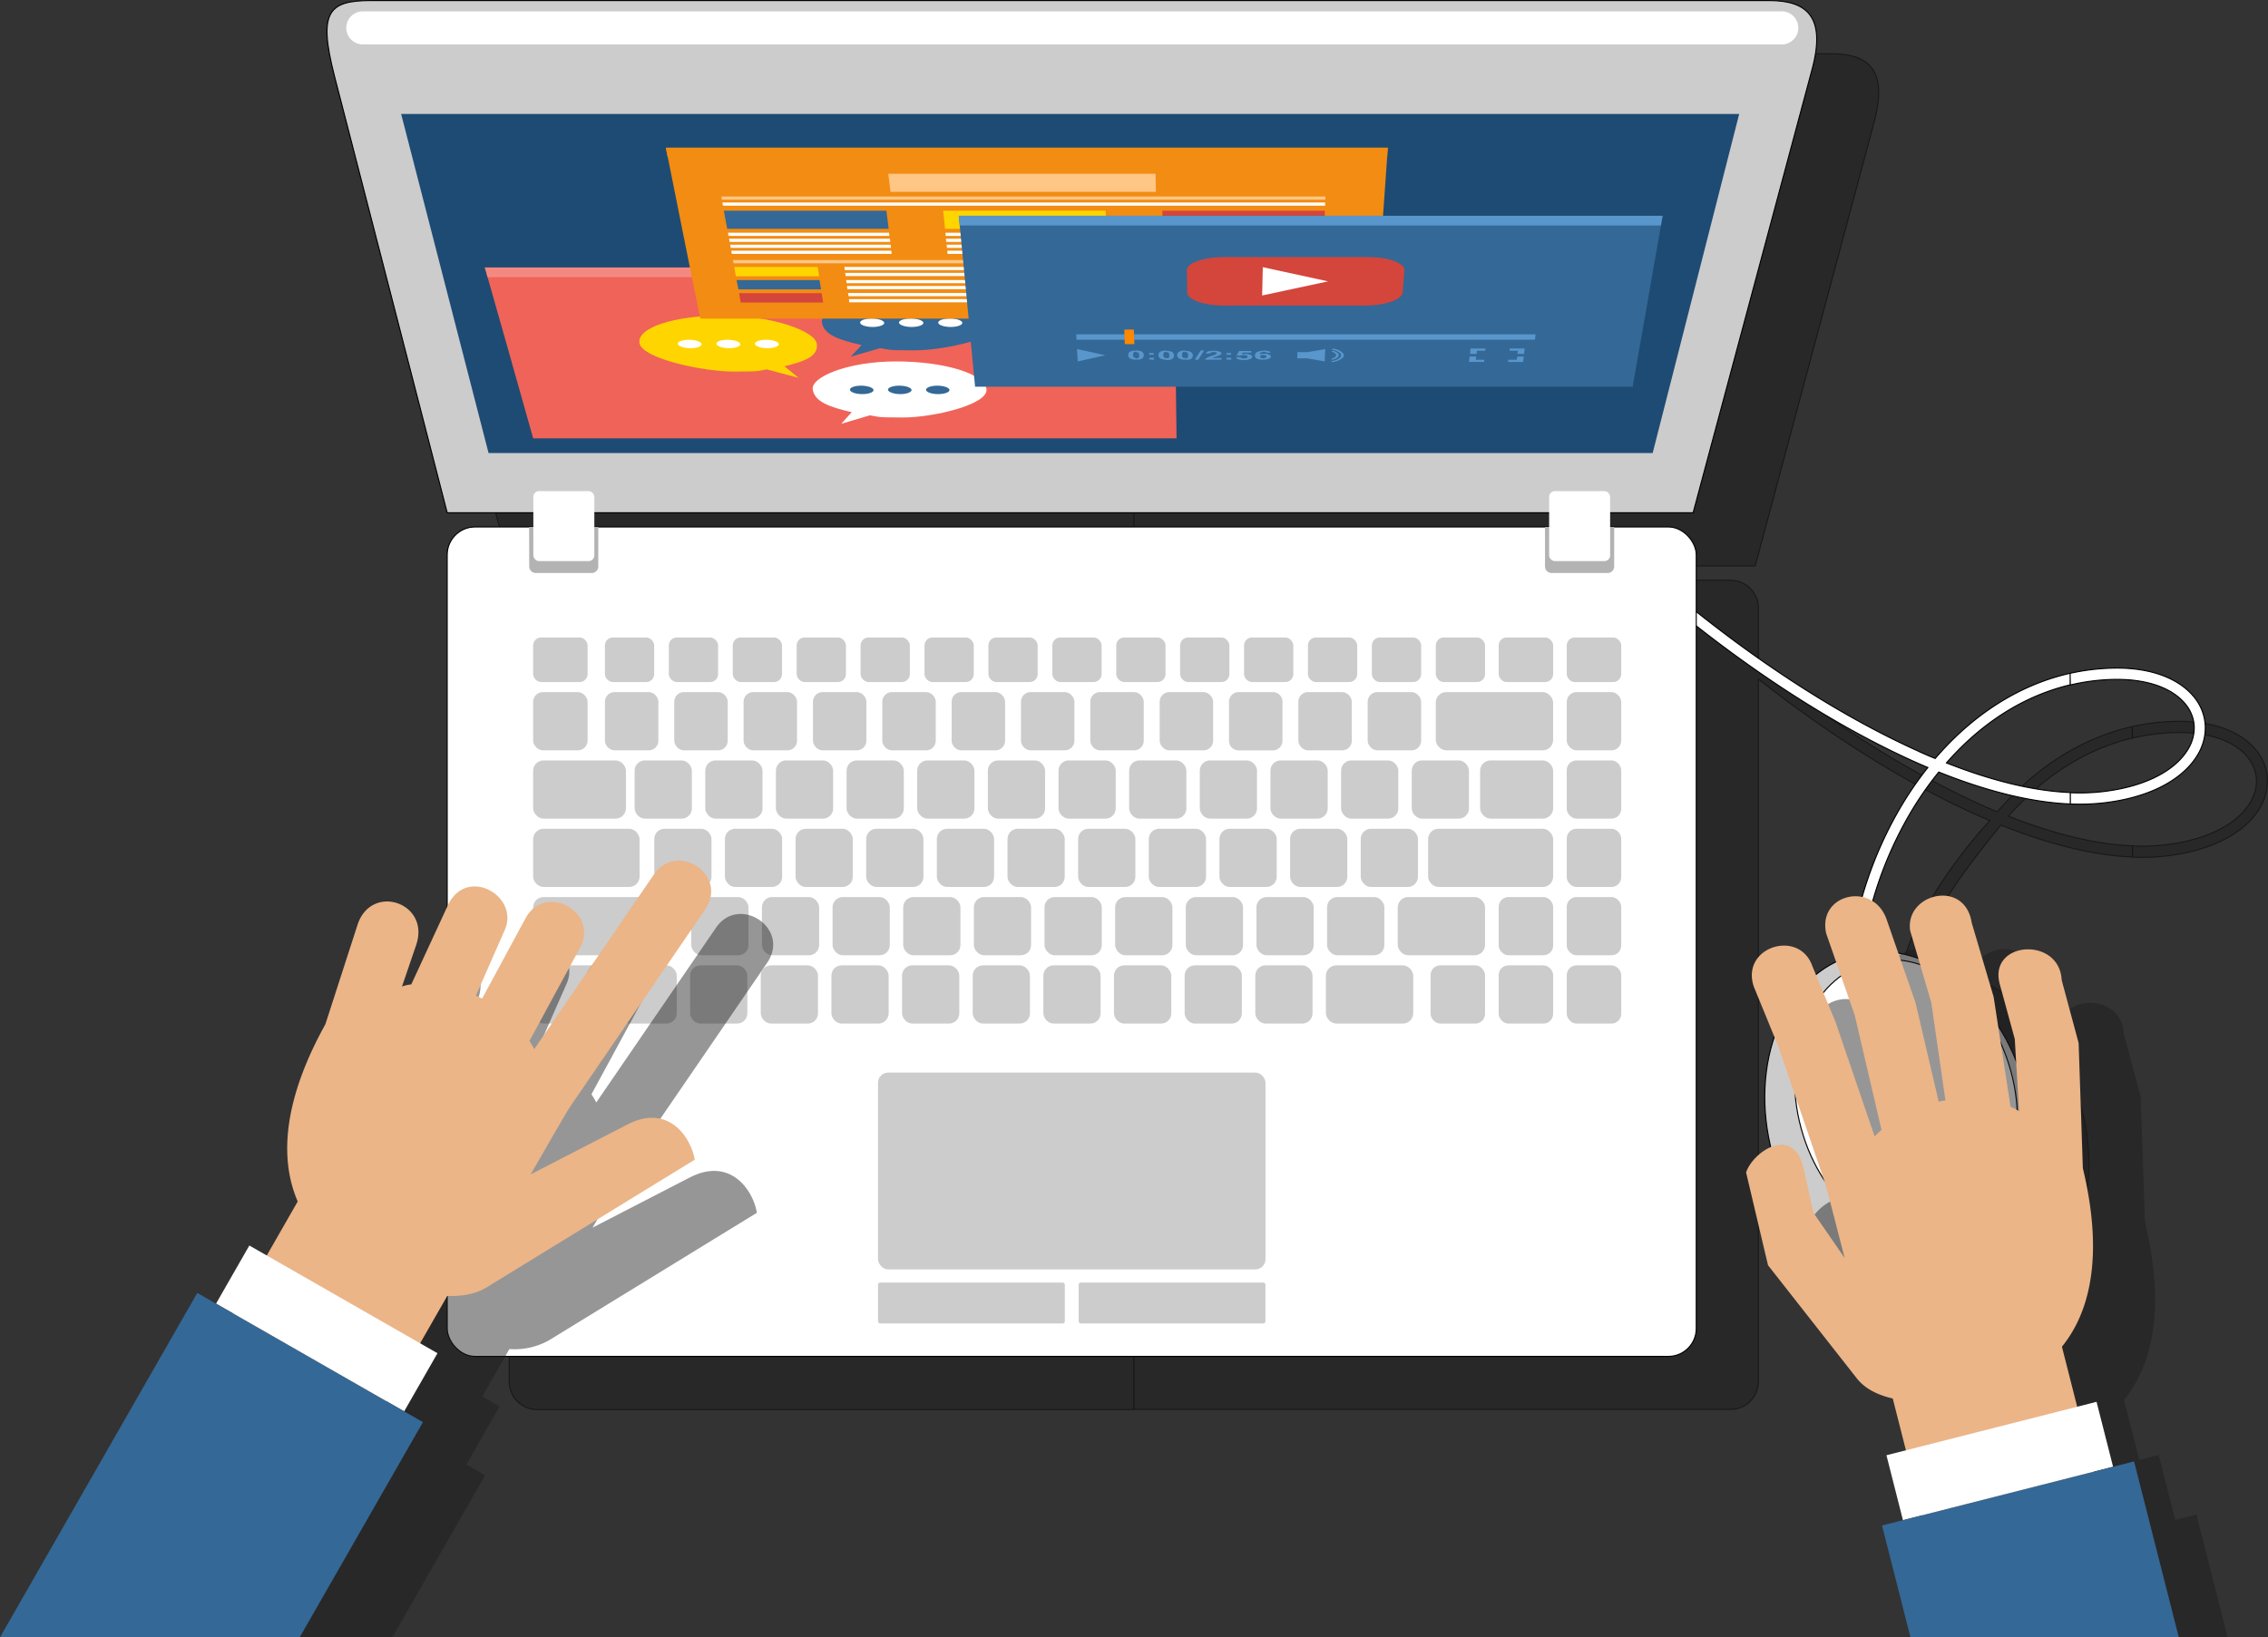 <svg xmlns="http://www.w3.org/2000/svg" viewBox="0 0 535.81 386.92"><rect x="0" y="0" width="535.81" height="386.92" fill="#333333" stroke="none"/><defs><style>.cls-1,.cls-22{fill:#1a1a1a;opacity:0.46;}.cls-1,.cls-2,.cls-3,.cls-4,.cls-5,.cls-6{stroke:#000;stroke-miterlimit:10;stroke-width:0.25px;}.cls-1,.cls-12,.cls-13,.cls-14,.cls-15,.cls-16,.cls-17,.cls-18,.cls-19,.cls-20,.cls-22,.cls-24,.cls-3,.cls-5,.cls-6,.cls-7,.cls-8,.cls-9{fill-rule:evenodd;}.cls-10,.cls-2,.cls-6,.cls-7{fill:#fff;}.cls-11,.cls-3,.cls-4{fill:#ccc;}.cls-5,.cls-8{fill:#b3b3b3;}.cls-9{fill:#1e4b73;}.cls-12{fill:#f06358;}.cls-13{fill:#f58982;}.cls-14{fill:#346896;}.cls-15{fill:#ffd500;}.cls-16{fill:#f28c13;}.cls-17{fill:#ffc685;}.cls-18{fill:#d4453b;}.cls-19,.cls-21{fill:#5896cc;}.cls-20{fill:#f80;}.cls-23,.cls-24{fill:#ebb588;}</style></defs><title>Ordenador</title><g id="Capa_2" data-name="Capa 2"><g id="Capa_1-2" data-name="Capa 1"><path class="cls-1" d="M503.75,171.69A51.23,51.23,0,0,1,514,170.46c9.52-.19,16,2.86,19.28,7.14a11.53,11.53,0,0,1,2.4,6.52,12.37,12.37,0,0,1-1.83,6.88c-3.14,5.29-10.41,9.92-22.06,11.29a50.54,50.54,0,0,1-8,.27V199.9a48.24,48.24,0,0,0,7.73-.26c10.73-1.27,17.32-5.36,20.08-10a9.78,9.78,0,0,0,1.47-5.42,8.9,8.9,0,0,0-1.87-5c-2.77-3.66-8.53-6.25-17.11-6.09a48.45,48.45,0,0,0-10.29,1.31Zm-52.09,58.67h0c16.35-4,34.1,9.66,40,31.15S489,304.3,472.44,308.81s-34.82-9.8-40.6-31,2-41.07,17.25-46.68c1.15-12.2,12.91-28.48,21-37.19q-1.75-.74-3.52-1.54c-16.64-7.5-34.33-18.67-51.15-31.9v166a6.6,6.6,0,0,1-6.58,6.58h-141v-196H380.67v-3.35H267.88V12.7H432.64c8.87,0,13.43,3.82,10.12,16.19l-28.1,104.87H395.08v3.35h13.77a6.59,6.59,0,0,1,6.58,6.58v13.45c17.13,13.67,35.25,25.21,52.24,32.87q2.11,1,4.2,1.82c7.38-8.61,16.46-15.24,26.8-18.71a51.83,51.83,0,0,1,5.08-1.42v2.73q-2.15.51-4.23,1.21c-9.6,3.21-18.07,9.31-25,17.24,10.53,4.16,20.47,6.65,29.28,7v2.66c-9.38-.39-19.95-3.08-31.09-7.55C460.58,209.86,455.11,218.62,451.65,230.36ZM267.88,333.12h-141a6.6,6.6,0,0,1-6.57-6.58V143.68a6.59,6.59,0,0,1,6.57-6.58h13.77v-3.35H120.34L93.71,30.51c-3.9-15.12-1.47-17.8,8.62-17.8H267.88V133.76H155.09v3.35H267.88Z"/><path class="cls-2" d="M489.06,159.12a51.24,51.24,0,0,1,10.25-1.23c9.52-.19,16,2.86,19.28,7.14a11.54,11.54,0,0,1,2.4,6.52,12.38,12.38,0,0,1-1.83,6.88c-3.14,5.28-10.41,9.92-22.06,11.29a50.55,50.55,0,0,1-8,.27v-2.66a48.24,48.24,0,0,0,7.73-.26c10.72-1.27,17.32-5.36,20.08-10a9.78,9.78,0,0,0,1.47-5.42,8.91,8.91,0,0,0-1.87-5c-2.77-3.65-8.53-6.25-17.11-6.09a48.44,48.44,0,0,0-10.29,1.31Zm-90.87-16.63c17.88,14.57,37,26.89,54.8,34.93q2.11,1,4.2,1.82c7.38-8.61,16.46-15.24,26.8-18.71a51.51,51.51,0,0,1,5.08-1.42v2.73q-2.15.51-4.23,1.21c-9.6,3.21-18.07,9.31-25,17.24,10.53,4.16,20.47,6.65,29.28,7V190c-9.38-.39-19.95-3.08-31.09-7.55a78.73,78.73,0,0,0-6.77,9.77A89.68,89.68,0,0,0,439,238.64a73.35,73.35,0,0,0,3.66,21.85l-2.52.84a76.08,76.08,0,0,1-3.79-22.65,92.37,92.37,0,0,1,12.6-47.82,82,82,0,0,1,6.5-9.48q-1.75-.74-3.52-1.54c-18-8.13-37.32-20.58-55.38-35.29Z"/><path class="cls-3" d="M87.65.13H418c8.87,0,13.43,3.82,10.12,16.19L400,121.18H105.65L79,17.93C75.13,2.8,77.56.13,87.65.13Z"/><ellipse class="cls-4" cx="451.52" cy="264.39" rx="31.01" ry="40.58" transform="matrix(0.96, -0.26, 0.26, 0.96, -53.69, 128.25)"/><ellipse class="cls-2" cx="450.3" cy="259.92" rx="25.68" ry="33.61" transform="translate(-52.56 127.77) rotate(-15.27)"/><path class="cls-5" d="M440.83,225.24l.64-.16,5.58,20.44-1.27.35-5.58-20.44Z"/><path class="cls-5" d="M440,231.16l4.64-1.27a2,2,0,0,1,2.41,1.38l5.76,21.1a2,2,0,0,1-1.38,2.41l-4.64,1.27a2,2,0,0,1-2.41-1.38l-5.76-21.1A2,2,0,0,1,440,231.16Z"/><path class="cls-6" d="M441.4,232.36l2.55-.7a1.08,1.08,0,0,1,1.33.76l5.42,19.84a1.08,1.08,0,0,1-.76,1.33l-2.55.7a1.09,1.09,0,0,1-1.33-.76l-5.42-19.84A1.09,1.09,0,0,1,441.4,232.36Z"/><path class="cls-7" d="M85.72,2.68H420.94a3.92,3.92,0,0,1,3.91,3.91h0a3.92,3.92,0,0,1-3.91,3.91H85.72a3.92,3.92,0,0,1-3.91-3.91h0A3.92,3.92,0,0,1,85.72,2.68Z"/><rect class="cls-2" x="105.65" y="124.53" width="295.09" height="196.01" rx="6.58" ry="6.58"/><path class="cls-8" d="M125,124.53h16.34v9.34a1.54,1.54,0,0,1-1.54,1.54H126.57a1.54,1.54,0,0,1-1.54-1.54Z"/><path class="cls-8" d="M365,124.53h16.35v9.34a1.54,1.54,0,0,1-1.54,1.54H366.55a1.54,1.54,0,0,1-1.54-1.54Z"/><polygon class="cls-9" points="410.88 26.94 390.44 107.06 115.42 107.06 94.77 26.94 410.88 26.94"/><rect class="cls-10" x="126" y="116.06" width="14.41" height="16.54" rx="1.35" ry="1.35"/><rect class="cls-10" x="365.98" y="116.06" width="14.41" height="16.54" rx="1.35" ry="1.35"/><rect class="cls-11" x="370.14" y="150.65" width="12.87" height="10.53" rx="1.88" ry="1.88"/><rect class="cls-11" x="370.14" y="163.56" width="12.87" height="13.76" rx="2.3" ry="2.3"/><rect class="cls-11" x="370.14" y="179.7" width="12.87" height="13.76" rx="2.3" ry="2.3"/><rect class="cls-11" x="370.14" y="195.85" width="12.87" height="13.76" rx="2.3" ry="2.3"/><rect class="cls-11" x="370.14" y="211.99" width="12.87" height="13.76" rx="2.3" ry="2.3"/><rect class="cls-11" x="370.14" y="228.13" width="12.87" height="13.76" rx="2.3" ry="2.3"/><rect class="cls-11" x="354.06" y="150.65" width="12.87" height="10.53" rx="1.88" ry="1.88"/><rect class="cls-11" x="339.2" y="163.56" width="27.72" height="13.76" rx="2.46" ry="2.46"/><rect class="cls-11" x="349.67" y="179.7" width="17.26" height="13.76" rx="2.46" ry="2.46"/><rect class="cls-11" x="337.39" y="195.85" width="29.54" height="13.76" rx="2.46" ry="2.46"/><rect class="cls-11" x="354.06" y="211.99" width="12.87" height="13.76" rx="2.3" ry="2.3"/><rect class="cls-11" x="354.06" y="228.13" width="12.87" height="13.76" rx="2.3" ry="2.3"/><rect class="cls-11" x="339.2" y="150.65" width="11.64" height="10.53" rx="1.88" ry="1.88"/><rect class="cls-11" x="324.1" y="150.65" width="11.64" height="10.53" rx="1.88" ry="1.88"/><rect class="cls-11" x="309" y="150.65" width="11.64" height="10.53" rx="1.88" ry="1.88"/><rect class="cls-11" x="293.9" y="150.65" width="11.64" height="10.53" rx="1.88" ry="1.88"/><rect class="cls-11" x="278.8" y="150.65" width="11.64" height="10.53" rx="1.88" ry="1.88"/><rect class="cls-11" x="263.71" y="150.65" width="11.64" height="10.53" rx="1.88" ry="1.88"/><rect class="cls-11" x="248.61" y="150.65" width="11.64" height="10.53" rx="1.88" ry="1.88"/><rect class="cls-11" x="233.51" y="150.65" width="11.64" height="10.53" rx="1.88" ry="1.88"/><rect class="cls-11" x="218.41" y="150.65" width="11.64" height="10.53" rx="1.88" ry="1.88"/><rect class="cls-11" x="203.31" y="150.65" width="11.64" height="10.53" rx="1.88" ry="1.88"/><rect class="cls-11" x="188.21" y="150.65" width="11.64" height="10.53" rx="1.88" ry="1.88"/><rect class="cls-11" x="173.11" y="150.65" width="11.64" height="10.53" rx="1.88" ry="1.88"/><rect class="cls-11" x="158.01" y="150.65" width="11.64" height="10.53" rx="1.88" ry="1.88"/><rect class="cls-11" x="142.91" y="150.65" width="11.64" height="10.53" rx="1.88" ry="1.88"/><rect class="cls-11" x="125.95" y="150.65" width="12.87" height="10.53" rx="1.88" ry="1.88"/><rect class="cls-11" x="323.11" y="163.56" width="12.63" height="13.76" rx="2.26" ry="2.26"/><rect class="cls-11" x="306.73" y="163.56" width="12.63" height="13.76" rx="2.26" ry="2.26"/><path class="cls-11" d="M292.6,163.56h8.12a2.26,2.26,0,0,1,2.26,2.26v9.25a2.26,2.26,0,0,1-2.26,2.26H292.6a2.25,2.25,0,0,1-2.25-2.25v-9.25A2.25,2.25,0,0,1,292.6,163.56Z"/><rect class="cls-11" x="273.97" y="163.56" width="12.63" height="13.76" rx="2.26" ry="2.26"/><rect class="cls-11" x="257.58" y="163.56" width="12.63" height="13.76" rx="2.26" ry="2.26"/><rect class="cls-11" x="241.2" y="163.56" width="12.63" height="13.76" rx="2.26" ry="2.26"/><rect class="cls-11" x="224.82" y="163.56" width="12.63" height="13.76" rx="2.26" ry="2.26"/><rect class="cls-11" x="208.44" y="163.56" width="12.63" height="13.76" rx="2.26" ry="2.26"/><rect class="cls-11" x="192.06" y="163.56" width="12.63" height="13.76" rx="2.26" ry="2.26"/><rect class="cls-11" x="175.67" y="163.56" width="12.63" height="13.76" rx="2.26" ry="2.26"/><rect class="cls-11" x="159.29" y="163.56" width="12.63" height="13.76" rx="2.26" ry="2.26"/><rect class="cls-11" x="142.91" y="163.56" width="12.63" height="13.76" rx="2.26" ry="2.26"/><rect class="cls-11" x="125.95" y="163.56" width="12.87" height="13.76" rx="2.3" ry="2.3"/><rect class="cls-11" x="125.95" y="179.7" width="21.93" height="13.76" rx="2.46" ry="2.46"/><rect class="cls-11" x="125.95" y="195.85" width="25.15" height="13.76" rx="2.46" ry="2.46"/><rect class="cls-11" x="125.95" y="211.99" width="33.92" height="13.76" rx="2.46" ry="2.46"/><rect class="cls-11" x="125.95" y="228.13" width="16.96" height="13.76" rx="2.46" ry="2.46"/><rect class="cls-11" x="149.93" y="179.7" width="13.52" height="13.76" rx="2.42" ry="2.42"/><rect class="cls-11" x="166.62" y="179.7" width="13.52" height="13.76" rx="2.42" ry="2.42"/><rect class="cls-11" x="183.31" y="179.7" width="13.52" height="13.76" rx="2.42" ry="2.42"/><rect class="cls-11" x="200" y="179.7" width="13.52" height="13.76" rx="2.42" ry="2.42"/><rect class="cls-11" x="216.69" y="179.7" width="13.52" height="13.76" rx="2.42" ry="2.42"/><rect class="cls-11" x="233.38" y="179.7" width="13.52" height="13.76" rx="2.42" ry="2.42"/><rect class="cls-11" x="250.07" y="179.7" width="13.52" height="13.76" rx="2.42" ry="2.42"/><rect class="cls-11" x="266.76" y="179.7" width="13.52" height="13.76" rx="2.42" ry="2.42"/><rect class="cls-11" x="283.45" y="179.7" width="13.52" height="13.76" rx="2.42" ry="2.42"/><rect class="cls-11" x="300.14" y="179.7" width="13.53" height="13.76" rx="2.42" ry="2.42"/><rect class="cls-11" x="316.83" y="179.7" width="13.52" height="13.76" rx="2.42" ry="2.42"/><rect class="cls-11" x="333.52" y="179.7" width="13.52" height="13.76" rx="2.42" ry="2.42"/><rect class="cls-11" x="154.57" y="195.85" width="13.52" height="13.76" rx="2.42" ry="2.42"/><rect class="cls-11" x="171.26" y="195.85" width="13.52" height="13.76" rx="2.42" ry="2.42"/><rect class="cls-11" x="187.95" y="195.85" width="13.52" height="13.76" rx="2.42" ry="2.42"/><rect class="cls-11" x="204.64" y="195.85" width="13.52" height="13.76" rx="2.42" ry="2.42"/><rect class="cls-11" x="221.33" y="195.85" width="13.52" height="13.76" rx="2.42" ry="2.42"/><rect class="cls-11" x="238.02" y="195.85" width="13.52" height="13.76" rx="2.42" ry="2.42"/><rect class="cls-11" x="254.71" y="195.85" width="13.52" height="13.76" rx="2.42" ry="2.42"/><rect class="cls-11" x="271.4" y="195.85" width="13.53" height="13.76" rx="2.42" ry="2.42"/><rect class="cls-11" x="288.09" y="195.85" width="13.53" height="13.76" rx="2.42" ry="2.42"/><rect class="cls-11" x="304.78" y="195.85" width="13.52" height="13.76" rx="2.42" ry="2.42"/><rect class="cls-11" x="321.47" y="195.85" width="13.52" height="13.76" rx="2.42" ry="2.42"/><rect class="cls-11" x="163.31" y="211.99" width="13.52" height="13.76" rx="2.42" ry="2.42"/><rect class="cls-11" x="180" y="211.99" width="13.52" height="13.76" rx="2.42" ry="2.42"/><rect class="cls-11" x="196.69" y="211.99" width="13.52" height="13.76" rx="2.42" ry="2.42"/><rect class="cls-11" x="213.38" y="211.99" width="13.52" height="13.76" rx="2.42" ry="2.42"/><rect class="cls-11" x="230.07" y="211.99" width="13.52" height="13.76" rx="2.42" ry="2.42"/><rect class="cls-11" x="246.76" y="211.99" width="13.53" height="13.76" rx="2.42" ry="2.42"/><rect class="cls-11" x="263.45" y="211.99" width="13.53" height="13.76" rx="2.42" ry="2.42"/><rect class="cls-11" x="280.14" y="211.99" width="13.52" height="13.76" rx="2.42" ry="2.42"/><rect class="cls-11" x="296.83" y="211.99" width="13.52" height="13.76" rx="2.42" ry="2.42"/><rect class="cls-11" x="313.52" y="211.99" width="13.53" height="13.76" rx="2.42" ry="2.42"/><rect class="cls-11" x="330.21" y="211.99" width="20.63" height="13.76" rx="2.46" ry="2.46"/><rect class="cls-11" x="146.35" y="228.13" width="13.53" height="13.76" rx="2.42" ry="2.42"/><rect class="cls-11" x="163.04" y="228.13" width="13.52" height="13.76" rx="2.42" ry="2.42"/><rect class="cls-11" x="179.73" y="228.13" width="13.52" height="13.76" rx="2.42" ry="2.42"/><rect class="cls-11" x="196.42" y="228.13" width="13.52" height="13.76" rx="2.42" ry="2.42"/><rect class="cls-11" x="213.11" y="228.13" width="13.52" height="13.76" rx="2.42" ry="2.42"/><rect class="cls-11" x="229.8" y="228.13" width="13.52" height="13.76" rx="2.42" ry="2.42"/><rect class="cls-11" x="246.49" y="228.13" width="13.52" height="13.76" rx="2.42" ry="2.42"/><rect class="cls-11" x="263.18" y="228.13" width="13.53" height="13.76" rx="2.42" ry="2.42"/><rect class="cls-11" x="279.87" y="228.13" width="13.52" height="13.76" rx="2.42" ry="2.42"/><rect class="cls-11" x="296.56" y="228.13" width="13.52" height="13.76" rx="2.42" ry="2.42"/><rect class="cls-11" x="313.24" y="228.13" width="20.64" height="13.76" rx="2.46" ry="2.46"/><rect class="cls-11" x="337.97" y="228.13" width="12.87" height="13.76" rx="2.3" ry="2.3"/><rect class="cls-11" x="207.43" y="253.47" width="91.54" height="46.51" rx="2.4" ry="2.4"/><rect class="cls-11" x="207.43" y="303.1" width="44.13" height="9.66" rx="0.5" ry="0.5"/><rect class="cls-11" x="254.83" y="303.1" width="44.13" height="9.66" rx="0.5" ry="0.5"/><path class="cls-12" d="M114.54,63.21H277.47q.13,10.1.23,20.19c.07,6.73.17,13.46.26,20.19h-152q-2.86-10.1-5.69-20.19T114.54,63.21Z"/><path class="cls-13" d="M114.54,63.21H277.47c0,.76,0,1.52,0,2.29H115.18C115,64.73,114.78,64,114.54,63.21Z"/><path class="cls-14" d="M214.49,69.54c-11.76,0-20.77,3.71-20.32,6.64s4,4.15,9.39,5.36c-.87.91-1.73,1.83-2.57,2.74l6.94-2c2.49.33.94.51,8.12.51s20.61-3,20.32-6.63S226.25,69.54,214.49,69.54Z"/><path class="cls-7" d="M205.9,75.27c1.57,0,2.92.47,3,1s-1.16,1-2.75,1-2.89-.47-2.95-1S204.33,75.27,205.9,75.27Z"/><path class="cls-7" d="M215.15,75.27c1.59,0,2.92.47,3,1s-1.19,1-2.77,1-2.92-.47-3-1S213.56,75.27,215.15,75.27Z"/><path class="cls-7" d="M224.4,75.27c1.59,0,2.89.47,2.95,1s-1.16,1-2.75,1-2.89-.47-2.95-1S222.81,75.27,224.4,75.27Z"/><path class="cls-15" d="M170.79,74.56c11.68,0,21.71,3.7,22.17,6.64s-2.69,4.16-7.63,5.36c1.1.91,2.23,1.83,3.35,2.74l-7.49-2c-2.4.33-.74.51-7.86.51s-21.39-3-22.23-6.64S159.11,74.56,170.79,74.56Z"/><path class="cls-7" d="M181,80.29c-1.56,0-2.75.47-2.66,1s1.44,1,3,1,2.75-.47,2.66-1S182.61,80.29,181,80.29Z"/><path class="cls-7" d="M171.89,80.29c-1.58,0-2.77.47-2.63,1s1.44,1,3,1,2.72-.47,2.63-1S173.46,80.29,171.89,80.29Z"/><path class="cls-7" d="M162.73,80.29c-1.56,0-2.75.47-2.6,1s1.47,1,3,1,2.75-.47,2.63-1S164.29,80.29,162.73,80.29Z"/><path class="cls-7" d="M211.71,85.41c-11.47,0-20.19,3.71-19.71,6.64s4,4.15,9.22,5.36c-.84.91-1.68,1.83-2.46,2.74l6.73-2c2.43.33.91.51,7.89.51s20-3,19.68-6.64S223.19,85.41,211.71,85.41Z"/><path class="cls-14" d="M203.42,91.14c1.55,0,2.86.47,2.95,1s-1.1,1-2.66,1-2.83-.47-2.92-1S201.87,91.14,203.42,91.14Z"/><path class="cls-14" d="M212.44,91.14c1.55,0,2.86.47,2.92,1s-1.16,1-2.66,1-2.83-.47-2.92-1S210.89,91.14,212.44,91.14Z"/><path class="cls-14" d="M221.43,91.14c1.53,0,2.83.47,2.89,1s-1.13,1-2.69,1-2.8-.47-2.86-1S219.89,91.14,221.43,91.14Z"/><path class="cls-16" d="M157.32,34.91H327.87q-.74,10.11-1.42,20.2c-.46,6.73-.9,13.46-1.36,20.19H165.44c-1.39-6.73-2.72-13.46-4.08-20.19S158.65,41.65,157.32,34.91Z"/><path class="cls-16" d="M157.32,34.91H327.87q-.13,1.14-.17,2.29H157.75Q157.49,36.05,157.32,34.91Z"/><path class="cls-17" d="M209.86,41.06H273c0,1.43.06,2.85.09,4.27H210.38Z"/><path class="cls-17" d="M170.53,47.2H313.1c0-.25,0-.5.06-.76H170.41C170.44,46.7,170.5,47,170.53,47.2Z"/><path class="cls-7" d="M170.79,48.61H313.07a6.57,6.57,0,0,1,0-.76H170.67C170.7,48.11,170.76,48.36,170.79,48.61Z"/><path class="cls-14" d="M171,49.79H209.4c.2,1.43.38,2.85.55,4.27H171.8C171.54,52.64,171.28,51.21,171,49.79Z"/><path class="cls-15" d="M222.81,49.79h38.38c.06,1.43.12,2.85.2,4.27H223.27C223.1,52.64,223,51.21,222.81,49.79Z"/><path class="cls-18" d="M274.6,49.79H313q-.09,2.14-.17,4.27H274.69Q274.65,51.93,274.6,49.79Z"/><path class="cls-7" d="M172.12,55.75h38l-.09-.75H172C172,55.26,172.06,55.51,172.12,55.75Z"/><path class="cls-7" d="M172.38,57.17h37.95l-.09-.76h-38A6.61,6.61,0,0,0,172.38,57.17Z"/><path class="cls-7" d="M172.64,58.58H210.5l-.09-.75H172.49C172.52,58.08,172.61,58.33,172.64,58.58Z"/><path class="cls-7" d="M172.9,60h37.78c-.06-.25-.06-.5-.12-.76h-37.8C172.81,59.49,172.84,59.74,172.9,60Z"/><path class="cls-7" d="M223.42,55.75h38a6.33,6.33,0,0,1,0-.75H223.36C223.39,55.26,223.39,55.51,223.42,55.75Z"/><path class="cls-7" d="M223.56,57.17h37.92a6.57,6.57,0,0,0,0-.76h-38Z"/><path class="cls-7" d="M223.71,58.58h37.83a6.39,6.39,0,0,1,0-.75H223.65C223.65,58.08,223.71,58.33,223.71,58.58Z"/><path class="cls-7" d="M223.85,60H261.6a6.8,6.8,0,0,0,0-.76h-37.8Z"/><path class="cls-7" d="M274.72,55.75h38a6.33,6.33,0,0,0,0-.75H274.69A6.44,6.44,0,0,1,274.72,55.75Z"/><path class="cls-7" d="M274.75,57.17h37.92c0-.25,0-.5,0-.76h-38A6.7,6.7,0,0,0,274.75,57.17Z"/><path class="cls-7" d="M274.75,58.58h37.83c0-.25,0-.5.06-.75H274.75A6.39,6.39,0,0,1,274.75,58.58Z"/><path class="cls-7" d="M274.81,60h37.75v-.76H274.78A6.67,6.67,0,0,0,274.81,60Z"/><path class="cls-17" d="M173.3,62.22H312.44a6.47,6.47,0,0,0,0-.76H173.16C173.22,61.72,173.25,62,173.3,62.22Z"/><path class="cls-7" d="M199.58,63.83h40.23c0-.25,0-.5,0-.75H199.49A6.55,6.55,0,0,0,199.58,63.83Z"/><path class="cls-7" d="M199.78,65.24h40.15a6.68,6.68,0,0,0-.06-.75h-40.2A7,7,0,0,1,199.78,65.24Z"/><path class="cls-15" d="M173.45,63.08h19.74c.09.74.2,1.48.32,2.21H173.85C173.74,64.55,173.59,63.82,173.45,63.08Z"/><path class="cls-7" d="M272.15,63.83h40.2c0-.25,0-.5.06-.75H272.12C272.12,63.33,272.15,63.58,272.15,63.83Z"/><path class="cls-7" d="M272.18,65.24h40.12c0-.25,0-.5,0-.75H272.15A6.66,6.66,0,0,1,272.18,65.24Z"/><path class="cls-18" d="M246.11,63.08h19.74c0,.74,0,1.48.06,2.21H246.25C246.19,64.55,246.17,63.82,246.11,63.08Z"/><path class="cls-7" d="M200,66.93h40a3.29,3.29,0,0,0-.06-.75H199.89A7,7,0,0,1,200,66.93Z"/><path class="cls-7" d="M200.21,68.34h39.94c0-.25,0-.5-.06-.76h-40A6.59,6.59,0,0,0,200.21,68.34Z"/><path class="cls-14" d="M174,66.18h19.62c.12.74.2,1.47.35,2.21H174.46C174.29,67.65,174.17,66.91,174,66.18Z"/><path class="cls-7" d="M272.21,66.93h40a6.39,6.39,0,0,0,0-.75h-40Z"/><path class="cls-7" d="M272.24,68.34h39.91a6.88,6.88,0,0,1,.06-.76h-40Z"/><path class="cls-15" d="M246.31,66.18h19.62c0,.74,0,1.47.09,2.21H246.45C246.4,67.65,246.37,66.91,246.31,66.18Z"/><path class="cls-7" d="M200.47,70H240.3l-.09-.76H200.33C200.38,69.53,200.41,69.79,200.47,70Z"/><path class="cls-7" d="M200.64,71.44h39.74a6.63,6.63,0,0,0-.06-.75H200.56Z"/><path class="cls-18" d="M174.6,69.28h19.51l.35,2.21H175C174.86,70.75,174.72,70,174.6,69.28Z"/><path class="cls-7" d="M272.29,70h39.8a6.71,6.71,0,0,0,0-.76H272.26A6.69,6.69,0,0,0,272.29,70Z"/><path class="cls-7" d="M272.29,71.44H312c0-.25,0-.5.06-.75H272.29Z"/><path class="cls-14" d="M246.51,69.28H266c0,.74.06,1.48.09,2.21H246.66C246.6,70.75,246.54,70,246.51,69.28Z"/><path class="cls-14" d="M226.51,51H392.79Q391,61.1,389.26,71.2c-1.17,6.73-2.37,13.46-3.55,20.19H230.36c-.66-6.73-1.26-13.46-1.91-20.19S227.18,57.74,226.51,51Z"/><path class="cls-19" d="M226.51,51H392.79c-.14.76-.26,1.53-.4,2.28H226.74C226.69,52.53,226.6,51.77,226.51,51Z"/><path class="cls-19" d="M254.26,79H362.79l-.17,1.29H254.32C254.29,79.82,254.29,79.39,254.26,79Z"/><path class="cls-20" d="M267.87,77.88h-2.25c0,1.15.06,2.3.12,3.45H268C267.93,80.18,267.9,79,267.87,77.88Z"/><path class="cls-18" d="M289.14,60.76h34.1c4.86,0,8.68,1.41,8.55,3.12s-.26,3.47-.4,5.21-4.13,3.12-8.87,3.12H289.06c-4.71,0-8.6-1.41-8.61-3.12s0-3.48-.06-5.21S284.35,60.76,289.14,60.76Z"/><path class="cls-7" d="M298.33,63.14l15.43,3.35-15.58,3.34C298.22,67.61,298.28,65.38,298.33,63.14Z"/><path class="cls-19" d="M347.38,82.36h3.55c0,.18,0,.35,0,.52h-2l-.09.76h-1.56c.06-.43.09-.85.14-1.29Zm1.36,1.89-.09.76h2c0,.18,0,.35-.06.52h-3.53c0-.43.09-.85.14-1.29Zm7.89-1.89h3.58c-.06.43-.09.86-.17,1.29h-1.56c.06-.25.06-.51.12-.76h-2a3.08,3.08,0,0,0,.06-.52ZM360,84.25l-.17,1.29h-3.55c0-.17,0-.34.06-.52h2c.06-.25.06-.51.12-.76Z"/><path class="cls-19" d="M313.1,82.49l-4.22.72h-2.37c0,.49,0,1-.06,1.48h2.37l4.16.72C313,84.44,313,83.46,313.1,82.49Z"/><path class="cls-21" d="M314.87,82.38a4.09,4.09,0,0,1,2.34,1,.81.81,0,0,1,.26.67,1.11,1.11,0,0,1-.41.65,4.61,4.61,0,0,1-2.4.86,1.17,1.17,0,0,1-.2-.22,4,4,0,0,0,2-.72.86.86,0,0,0,.35-.58.92.92,0,0,0-.2-.58,3.54,3.54,0,0,0-2-.81Z"/><path class="cls-21" d="M314.87,82.9a2.67,2.67,0,0,1,.9.35h0a.85.85,0,0,1,.52.69c0,.24-.17.49-.55.7a3.15,3.15,0,0,1-1,.36c-.12-.06-.2-.13-.32-.2a2.31,2.31,0,0,0,.78-.29.84.84,0,0,0,.46-.58.86.86,0,0,0-.43-.56h0a2.51,2.51,0,0,0-.72-.27Z"/><path class="cls-21" d="M298.47,85v-.34h0a1.23,1.23,0,0,0,.49-.09.34.34,0,0,0,.23-.29.28.28,0,0,0-.2-.3,1.39,1.39,0,0,0-.55-.1h0v-.3h.16a3.18,3.18,0,0,1,1.18.19c.32.13.48.29.46.5s-.14.39-.49.52a3.77,3.77,0,0,1-1.31.2Zm0-1.83v-.34h.13a3.8,3.8,0,0,1,1.07.14.8.8,0,0,1,.55.39l-1.1,0a.2.2,0,0,0-.14-.18,1.41,1.41,0,0,0-.43-.06Zm0-.34v.34a1.39,1.39,0,0,0-.57.12c-.15.06-.23.23-.29.48a2.36,2.36,0,0,1,.85-.18v.3a1.38,1.38,0,0,0-.54.09c-.14.07-.23.15-.23.28s.09.22.26.3a1.24,1.24,0,0,0,.51.11V85h0A3.55,3.55,0,0,1,297,84.8a.82.82,0,0,1-.52-.82.92.92,0,0,1,.61-.84,3.7,3.7,0,0,1,1.4-.26ZM280,85v-.34h0a1.17,1.17,0,0,0,.35,0,.4.4,0,0,0,.23-.16.9.9,0,0,0,.09-.54c0-.25,0-.43-.06-.51a.53.53,0,0,0-.26-.19,1.17,1.17,0,0,0-.35,0h0v-.34h0a3.14,3.14,0,0,1,1.3.22,1,1,0,0,1,0,1.74A3,3,0,0,1,280,85Zm2.28,0c.43-.73.93-1.46,1.39-2.2h.81L283.1,85Zm6.3-.41V85h-3.87a.75.75,0,0,1,.38-.41,6.52,6.52,0,0,1,1.24-.52,7.35,7.35,0,0,0,.92-.34c.12-.07.22-.17.2-.25a.24.24,0,0,0-.17-.2,1.66,1.66,0,0,0-.58-.08,1.52,1.52,0,0,0-.52.08c-.17.06-.23.13-.23.25l-1.1,0c.06-.23.26-.39.61-.49a4.81,4.81,0,0,1,1.3-.14,4,4,0,0,1,1.3.17c.31.12.52.25.52.42a.42.42,0,0,1-.14.28A1.76,1.76,0,0,1,288,84c-.14.07-.41.15-.75.27l-.64.23-.26.12Zm1.16-.76a1.91,1.91,0,0,0,0-.4h1.1a1.93,1.93,0,0,1,0,.4Zm0,1.13a1.94,1.94,0,0,0,0-.41h1.13V85Zm2.22-.55,1.16,0c0,.1.09.17.23.22a1.63,1.63,0,0,0,.55.08,1.39,1.39,0,0,0,.58-.1.37.37,0,0,0,.26-.32c0-.13-.08-.23-.23-.29a1.6,1.6,0,0,0-.61-.1,2.22,2.22,0,0,0-.87.16l-.9,0a11.16,11.16,0,0,1,.61-1.11h2.89v.38h-2.08a2.54,2.54,0,0,0-.2.36,4.44,4.44,0,0,1,.78-.07,3.4,3.4,0,0,1,1.21.19c.37.14.51.31.49.52a.57.57,0,0,1-.38.47,3.54,3.54,0,0,1-1.56.28,4.65,4.65,0,0,1-1.3-.16C292.24,84.78,292.06,84.64,292,84.46Zm-12-1.59v.34a1.38,1.38,0,0,0-.35,0,.39.39,0,0,0-.23.17,1,1,0,0,0-.12.53,1,1,0,0,0,.09.51.45.45,0,0,0,.26.19,1.56,1.56,0,0,0,.35,0V85a3.23,3.23,0,0,1-1.33-.24.86.86,0,0,1-.52-.84.92.92,0,0,1,.58-.87,3.08,3.08,0,0,1,1.27-.22ZM275.54,85v-.34h0a1.17,1.17,0,0,0,.35,0,.44.44,0,0,0,.26-.16,1.09,1.09,0,0,0,.09-.54.87.87,0,0,0-.09-.51.64.64,0,0,0-.29-.19,1.17,1.17,0,0,0-.33,0v-.34a3.17,3.17,0,0,1,1.32.22,1,1,0,0,1,0,1.74,3,3,0,0,1-1.27.21Zm-7.14-2.17a3.23,3.23,0,0,1,1.29.22,1,1,0,0,1,.06,1.74,3.05,3.05,0,0,1-1.3.21h0v-.34h0a1.32,1.32,0,0,0,.35,0,.37.37,0,0,0,.23-.16.9.9,0,0,0,.09-.54,1,1,0,0,0-.12-.51.51.51,0,0,0-.23-.19,1.24,1.24,0,0,0-.36,0v-.34Zm7.14,0v.34h0a1.17,1.17,0,0,0-.35,0,.48.48,0,0,0-.23.17.88.88,0,0,0-.12.53.89.89,0,0,0,.12.51.44.44,0,0,0,.26.19,1.35,1.35,0,0,0,.33,0V85a3.16,3.16,0,0,1-1.34-.24.89.89,0,0,1-.52-.84.91.91,0,0,1,.55-.87,3.1,3.1,0,0,1,1.3-.22Zm-4.09,1a.94.94,0,0,0,0-.4h1.1a1.86,1.86,0,0,1,0,.4Zm.06,1.13c0-.13,0-.27,0-.41h1.1V85Zm-3.12-2.14h0v.34h0a1.17,1.17,0,0,0-.35,0,.37.37,0,0,0-.23.17.87.87,0,0,0-.12.53,1,1,0,0,0,.12.51.44.44,0,0,0,.26.19,1.35,1.35,0,0,0,.33,0V85a3.13,3.13,0,0,1-1.32-.24.91.91,0,0,1-.55-.84.86.86,0,0,1,.55-.87A3.11,3.11,0,0,1,268.39,82.88Z"/><path class="cls-19" d="M254.43,82.48l6.68,1.47-6.5,1.47Z"/><path class="cls-22" d="M462.83,386.92l-3.52-13.84,5-1.26-3.9-15.34,4.59-1.17-3.11-12.24c-3.6-.81-6.6-2.32-8.5-4.73l-21-26.76-5.17-21.94c1.63-5,11.28-11.43,13.63-.79l2.29,10.33,7.37,10.68c-1.79-6.87-3.25-12.7-4.56-17.48l-11-32.27L429,245.82c-3.21-9.4,10.77-13.82,13.85-4.8l5.4,13,9.29,27.17q.77-.81,1.62-1.55l-6.31-27.08-6.74-19.32c-2.19-9.4,11.08-12.53,14.27-3.34l6.83,19.69,5.45,23.38a11.78,11.78,0,0,1,1.6-.28l-3.33-23.08-5-17.05c-1.27-8.77,12.94-12.29,14.54-1.86l5.18,17.51,4,26a8.87,8.87,0,0,1,2,1.06l-1-17.07-3.55-13c-2.77-10.16,14.11-11.36,14.63-.94l4,14.87,1,29.58c4.53,18.87,2.51,32.93-4.93,42.13L505.41,345l4.59-1.17,3.9,15.34,5-1.26,7.37,29Z"/><rect class="cls-23" x="450.61" y="312.38" width="41.75" height="58.26" transform="translate(-69.62 126.74) rotate(-14.27)"/><path class="cls-24" d="M431.24,279.81c1.31,4.78,2.77,10.6,4.56,17.48l-7.37-10.68-2.29-10.33c-2.36-10.64-12-4.18-13.63.79L417.69,299l21,26.76c5,6.33,17.53,6.45,28.38,4,22.44-5,32.36-23,25-53.69l-1-29.58-4-14.87c-.52-10.42-17.4-9.23-14.63.94l3.55,13,1,17.07a8.74,8.74,0,0,0-2-1.06l-4-26-5.18-17.51c-1.6-10.42-15.8-6.91-14.54,1.86l5,17.05,3.34,23.08a11.6,11.6,0,0,0-1.6.28L452.55,237l-6.83-19.69c-3.19-9.18-16.46-6.06-14.27,3.34l6.74,19.32L444.5,267q-.84.74-1.62,1.55l-9.29-27.17-5.4-13c-3.08-9-17.06-4.6-13.85,4.8l5.86,14.3Z"/><rect class="cls-10" x="446.83" y="337.35" width="51.22" height="15.83" transform="translate(-70.53 127.1) rotate(-14.27)"/><polygon class="cls-14" points="451.34 386.93 444.62 360.5 504.17 345.36 514.74 386.93 451.34 386.93"/><path class="cls-22" d="M92.69,386.92l21.92-38.27-4.43-2.54L118,332.38,113.93,330l6.41-11.19a16.66,16.66,0,0,0,9.32-2.05l49.15-30.15c-.85-5.26-6.2-13.32-15.88-8.33L140,290.11c3.57-6.14,6.54-11.37,9.08-15.62l32.15-46.95c5.61-8.2-6.67-16.19-12.06-8.33l-28.3,41.32q-.53-1-1.14-1.93l11.91-21.95c4.63-8.47-8.22-15.59-12.85-7l-10.27,19a11.58,11.58,0,0,0-1.47-.7l6.83-15.52c3.57-8.11-9.18-15.3-13.51-5.69l-8.58,18.55a8.85,8.85,0,0,0-2.19.49L113,235.9c3.4-10-10.55-14.72-13.84-4.82l-7.61,23.55c-9.41,17-11.23,31.05-6.53,41.91l-7.3,12.74-4.11-2.35-7.86,13.73-4.43-2.54-39.41,68.8Z"/><rect class="cls-23" x="49.99" y="289.71" width="58.26" height="41.75" transform="translate(-229.71 224.89) rotate(-60.2)"/><path class="cls-24" d="M134.43,261.92c-2.54,4.25-5.51,9.47-9.07,15.62l22.89-11.81c9.68-5,15,3.07,15.88,8.33L115,304.21c-6.85,4.2-18.61,1.52-28.41-3.74-20.27-10.87-25-30.84-9.72-58.42l7.61-23.55c3.29-9.9,17.25-5.15,13.84,4.82l-3.35,9.81a8.77,8.77,0,0,1,2.19-.49l8.58-18.55c4.33-9.62,17.08-2.43,13.51,5.69l-6.83,15.52a11.52,11.52,0,0,1,1.47.7l10.27-19c4.63-8.55,17.48-1.43,12.85,7L125.08,246q.61.94,1.14,1.93l28.3-41.32c5.38-7.86,17.67.13,12.06,8.33Z"/><rect class="cls-10" x="69.29" y="288.33" width="15.83" height="51.22" transform="translate(-233.6 224.91) rotate(-60.2)"/><polygon class="cls-14" points="70.8 386.93 99.92 336.08 46.61 305.54 0 386.93 70.8 386.93"/></g></g></svg>